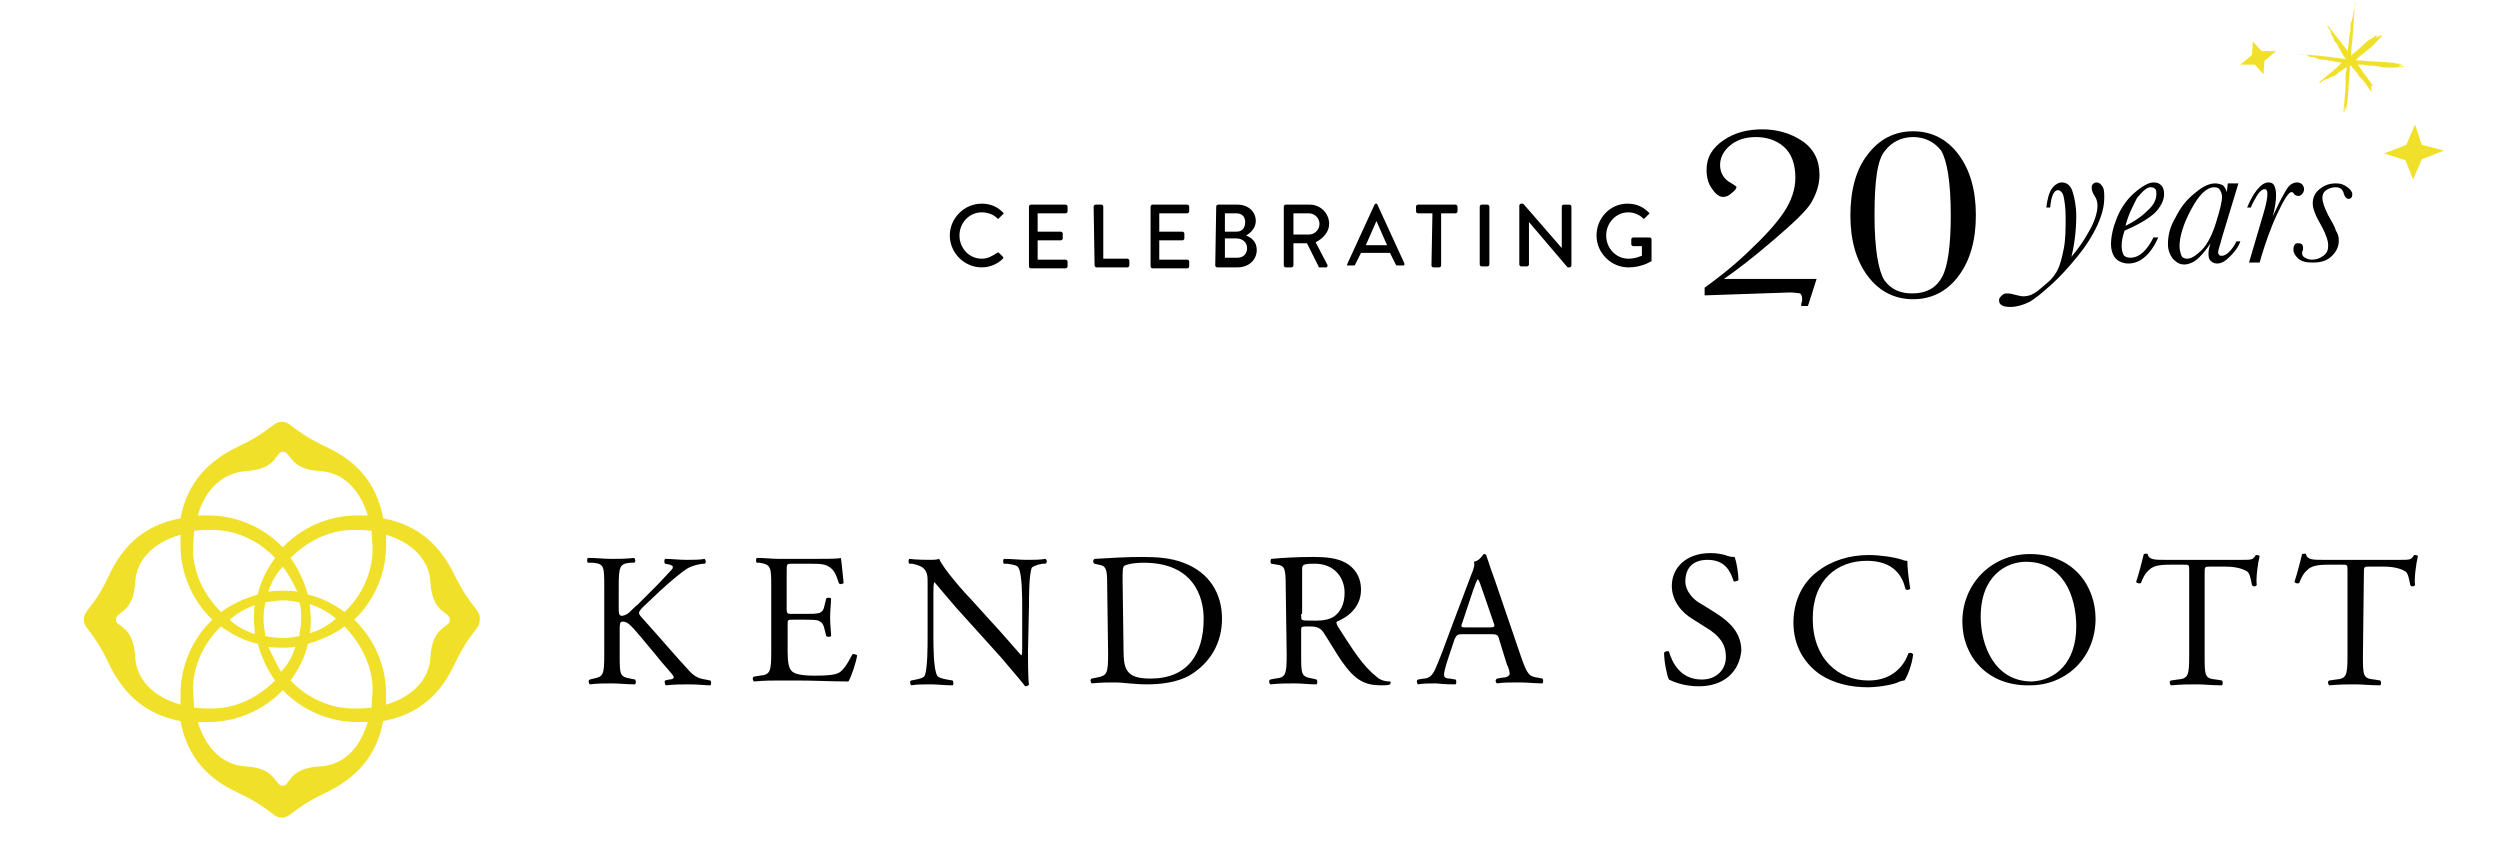 <?xml version="1.0" encoding="utf-8"?>
<!-- Generator: Adobe Illustrator 26.0.2, SVG Export Plug-In . SVG Version: 6.00 Build 0)  -->
<svg version="1.1" id="Layer_1" xmlns="http://www.w3.org/2000/svg" xmlns:xlink="http://www.w3.org/1999/xlink" x="0px" y="0px"
	 viewBox="0 0 259 89.1" style="enable-background:new 0 0 259 89.1;" xml:space="preserve">
<style type="text/css">
	.st0{fill:#F1E02A;}
	.st1{fill:#010101;}
</style>
<g>
	<g>
		<path class="st0" d="M47.1,59.6c-1.4-2.9-3.6-5.2-7.4-5.9c-0.7-3.8-2.9-6-5.9-7.4c-3.6-1.7-3.6-2.6-4.6-2.6s-1,0.9-4.6,2.6
			c-2.9,1.4-5.2,3.6-5.9,7.4c-3.8,0.7-6,2.9-7.4,5.9c-1.7,3.6-2.6,3.5-2.6,4.6c0,1,0.9,1,2.6,4.6c1.4,2.9,3.6,5.2,7.4,5.9
			c0.7,3.8,2.9,6,5.9,7.4c3.6,1.7,3.6,2.6,4.6,2.6s1-0.9,4.6-2.6c2.9-1.4,5.2-3.6,5.9-7.4c3.8-0.7,6-2.9,7.4-5.9
			c1.7-3.6,2.6-3.5,2.6-4.6C49.8,63.1,48.9,63.2,47.1,59.6 M25.5,48.8c3.3-0.2,3-2,3.8-2h0c0.9,0,0.6,1.8,3.8,2
			c2.4,0.1,4.2,1.9,5,4.6c-0.4,0-0.7,0-1.1,0c-3,0-5.8,1.3-7.7,3.3c-1.9-2-4.7-3.3-7.7-3.3c-0.4,0-0.8,0-1.1,0
			C21.2,50.8,23,49,25.5,48.8 M38.6,56.9c0,2.4-1.1,4.8-2.9,6.5c-1.1-0.8-2.4-1.5-3.8-1.8c-0.4-1.4-1-2.7-1.8-3.8
			c1.7-1.7,4-2.9,6.5-2.9c0.6,0,1.3,0,1.9,0.1C38.5,55.6,38.6,56.2,38.6,56.9 M38.6,71.4c0,0.6-0.1,1.3-0.1,1.9
			c-0.6,0.1-1.2,0.1-1.9,0.1c-2.4,0-4.8-1.1-6.5-2.9c0.8-1.1,1.5-2.4,1.8-3.8c1.4-0.4,2.7-1,3.8-1.8C37.4,66.7,38.6,69,38.6,71.4
			 M20,71.4c0-2.4,1.1-4.8,2.9-6.5c1.1,0.8,2.4,1.5,3.8,1.8c0.4,1.4,1,2.7,1.8,3.8c-1.7,1.7-4,2.9-6.5,2.9c-0.6,0-1.3,0-1.9-0.1
			C20.1,72.7,20,72.1,20,71.4 M20,56.9c0-0.6,0.1-1.3,0.1-1.9c0.6-0.1,1.2-0.1,1.9-0.1c2.4,0,4.8,1.1,6.5,2.9
			c-0.8,1.1-1.5,2.4-1.8,3.8c-1.4,0.4-2.7,1-3.8,1.8C21.1,61.6,20,59.3,20,56.9 M31.2,64.1L31.2,64.1L31.2,64.1
			c0,0.6-0.1,1.2-0.2,1.8c-0.6,0.1-1.1,0.2-1.7,0.2h0h0c-0.6,0-1.2-0.1-1.8-0.2c-0.1-0.6-0.2-1.2-0.2-1.8v0v0c0-0.6,0.1-1.2,0.2-1.7
			c0.6-0.1,1.2-0.2,1.8-0.2h0h0c0.6,0,1.2,0.1,1.7,0.2C31.2,62.9,31.2,63.5,31.2,64.1 M29.3,61.2L29.3,61.2c-0.5,0-1,0-1.5,0.1
			c0.3-1,0.8-1.8,1.5-2.6c0.6,0.8,1.1,1.7,1.5,2.6C30.3,61.2,29.8,61.2,29.3,61.2 M26.4,62.7c-0.1,0.5-0.1,1-0.1,1.5v0
			c0,0.5,0.1,1,0.1,1.5c-0.9-0.3-1.9-0.8-2.6-1.5C24.6,63.5,25.5,63,26.4,62.7 M27.8,67c0.5,0.1,1,0.1,1.4,0.1h0c0.5,0,1,0,1.4-0.1
			c-0.3,1-0.8,1.9-1.5,2.6C28.7,68.8,28.2,67.9,27.8,67 M32.1,65.6c0.1-0.5,0.1-1,0.1-1.5v0c0-0.5-0.1-1-0.1-1.5
			c1,0.3,1.9,0.8,2.7,1.5C34,64.8,33.1,65.3,32.1,65.6 M14,68c-0.2-3.3-2-3-2-3.8v0c0-0.9,1.8-0.6,2-3.8c0.1-2.4,1.9-4.2,4.7-5
			c0,0.4,0,0.7,0,1.1c0,3,1.3,5.8,3.3,7.7c-2,1.9-3.3,4.7-3.3,7.7c0,0.4,0,0.8,0,1.1C15.9,72.2,14.1,70.4,14,68 M33.1,79.4
			c-3.3,0.2-3,2-3.8,2h0c-0.9,0-0.6-1.8-3.8-2c-2.4-0.1-4.2-1.9-5-4.6c0.4,0,0.7,0,1.1,0c3,0,5.8-1.3,7.7-3.3c1.9,2,4.7,3.3,7.7,3.3
			c0.4,0,0.8,0,1.1,0C37.3,77.5,35.6,79.3,33.1,79.4 M46.6,64.2c0,0.9-1.8,0.6-2,3.8c-0.1,2.4-1.9,4.2-4.6,5c0-0.4,0-0.7,0-1.1
			c0-3-1.3-5.8-3.3-7.7c2-1.9,3.3-4.7,3.3-7.7c0-0.4,0-0.8,0-1.1c2.7,0.8,4.5,2.6,4.6,5C44.8,63.6,46.6,63.3,46.6,64.2L46.6,64.2z"
			/>
	</g>
	<g>
		<path class="st1" d="M62.6,60.8c0-2.1,0-2.4-1.2-2.5l-0.5,0c-0.1-0.1-0.1-0.4,0-0.5c1,0,1.6,0.1,2.5,0.1c0.8,0,1.4,0,2.3-0.1
			c0.1,0.1,0.2,0.4,0,0.5l-0.4,0c-1.1,0.1-1.2,0.4-1.2,2.5V63c0,0.4,0,0.8,0.3,0.8c0.2,0,0.4-0.1,0.6-0.2c0.3-0.2,0.8-0.8,1-0.9
			l2.1-2.1c0.4-0.4,1.3-1.4,1.5-1.6c0.1-0.1,0.1-0.2,0.1-0.3s-0.1-0.1-0.3-0.2l-0.5-0.1c-0.1-0.1-0.1-0.4,0-0.5
			c0.7,0,1.5,0.1,2.2,0.1c0.7,0,1.4,0,1.9-0.1c0.1,0.1,0.2,0.4,0,0.5c-0.5,0-1.3,0.2-1.8,0.5s-1.6,1.2-2.8,2.3l-1.8,1.7
			c-0.3,0.3-0.4,0.5-0.4,0.6c0,0.1,0.1,0.3,0.4,0.6c1.9,2.1,3.4,3.9,4.9,5.5c0.5,0.5,0.9,0.7,1.6,0.8l0.5,0.1c0.1,0.1,0.1,0.4,0,0.5
			c-0.5,0-1.3-0.1-2.2-0.1c-0.8,0-1.5,0-2.4,0.1c-0.1,0-0.2-0.4-0.1-0.5l0.4-0.1c0.3,0,0.5-0.1,0.5-0.2c0-0.1-0.1-0.3-0.3-0.5
			c-0.4-0.5-0.9-1-1.6-1.9L66.4,66c-1.1-1.3-1.4-1.6-1.9-1.6c-0.3,0-0.3,0.3-0.3,0.9v2.5c0,2.1,0,2.3,1.1,2.5l0.5,0.1
			c0.1,0.1,0.1,0.4,0,0.5c-1,0-1.6-0.1-2.4-0.1c-0.8,0-1.5,0-2.3,0.1c-0.1-0.1-0.2-0.4,0-0.5l0.4-0.1c1-0.2,1.1-0.4,1.1-2.5
			L62.6,60.8L62.6,60.8z"/>
		<path class="st1" d="M79.9,60.8c0-2,0-2.3-1.2-2.5l-0.3,0c-0.1-0.1-0.1-0.4,0-0.5c0.9,0,1.5,0.1,2.3,0.1h3.7c1.3,0,2.4,0,2.7-0.1
			c0.1,0.3,0.2,1.8,0.3,2.6c-0.1,0.1-0.4,0.2-0.5,0c-0.3-0.9-0.5-1.6-1.5-1.9c-0.4-0.1-1-0.1-1.9-0.1h-1.4c-0.6,0-0.6,0-0.6,0.8v3.9
			c0,0.5,0.1,0.5,0.6,0.5h1.1c0.8,0,1.4,0,1.7-0.1c0.2-0.1,0.4-0.2,0.5-0.7l0.2-0.8c0.1-0.1,0.4-0.1,0.5,0c0,0.5-0.1,1.2-0.1,2
			c0,0.7,0.1,1.5,0.1,1.9c-0.1,0.1-0.4,0.1-0.5,0l-0.2-0.8c-0.1-0.4-0.2-0.6-0.6-0.8c-0.3-0.1-0.8-0.1-1.5-0.1h-1.1
			c-0.6,0-0.6,0-0.6,0.5v2.8c0,1,0.1,1.7,0.4,2c0.2,0.2,0.6,0.5,2.4,0.5c1.5,0,2.1-0.1,2.5-0.3c0.4-0.2,0.9-0.9,1.4-1.9
			c0.1-0.1,0.4,0,0.5,0.1c-0.1,0.7-0.6,2.2-0.9,2.7c-1.8,0-3.5-0.1-5.3-0.1h-1.8c-0.9,0-1.5,0-2.7,0.1c-0.1-0.1-0.2-0.4,0-0.5
			l0.6-0.1c1.1-0.1,1.2-0.4,1.2-2.5L79.9,60.8L79.9,60.8z"/>
		<path class="st1" d="M106.5,67.5c0,0.6,0,2.9,0.1,3.4c0,0.1-0.2,0.2-0.4,0.2c-0.2-0.3-0.8-1-2.5-3L99.1,63
			c-0.5-0.6-1.9-2.2-2.3-2.7h0c-0.1,0.2-0.1,0.7-0.1,1.3v4.3c0,0.9,0,3.5,0.4,4.1c0.1,0.2,0.5,0.3,1,0.4l0.6,0.1
			c0.1,0.2,0.1,0.4,0,0.5c-0.9,0-1.6-0.1-2.3-0.1c-0.8,0-1.4,0-2,0.1c-0.1-0.1-0.2-0.4,0-0.5l0.5-0.1c0.5-0.1,0.8-0.2,0.9-0.4
			c0.3-0.7,0.3-3.1,0.3-4v-5.7c0-0.5,0-1-0.4-1.4c-0.3-0.3-0.8-0.4-1.2-0.5l-0.3,0c-0.1-0.1-0.1-0.4,0-0.5c0.8,0.1,1.9,0.1,2.2,0.1
			c0.3,0,0.6,0,0.9-0.1c0.4,1,2.7,3.6,3.4,4.3l1.9,2.1c1.4,1.5,2.3,2.6,3.2,3.6h0c0.1-0.1,0.1-0.4,0.1-0.8v-4.2c0-0.9,0-3.5-0.4-4.1
			c-0.1-0.2-0.4-0.3-1.2-0.4l-0.3,0c-0.1-0.1-0.1-0.4,0-0.5c0.9,0,1.6,0.1,2.3,0.1c0.9,0,1.4,0,2-0.1c0.2,0.1,0.2,0.4,0,0.5l-0.3,0
			c-0.6,0.1-1,0.3-1.1,0.4c-0.3,0.7-0.3,3.1-0.3,4L106.5,67.5L106.5,67.5z"/>
		<path class="st1" d="M114.7,60.4c0-1.4-0.1-1.8-0.9-1.9l-0.4-0.1c-0.2-0.1-0.2-0.4,0-0.5c1.7-0.1,3.3-0.2,4.9-0.2
			c1.6,0,3,0.1,4.3,0.6c2.7,1,4,3.2,4,5.8c0,2.5-1.2,4.6-3.4,5.9c-1.3,0.7-2.9,0.9-4.4,0.9c-1.3,0-2.5-0.2-3.2-0.2
			c-0.8,0-1.5,0-2.5,0.1c-0.1-0.1-0.2-0.4,0-0.5l0.5-0.1c1.1-0.2,1.2-0.4,1.2-2.5L114.7,60.4L114.7,60.4z M116.4,67.4
			c0,1,0.1,1.7,0.4,2.1c0.4,0.6,1.2,0.8,2.4,0.8c3.8,0,5.5-2.5,5.5-6.2c0-2.2-1-5.8-6.2-5.8c-1.2,0-1.8,0.2-2,0.3s-0.2,0.6-0.2,1.5
			L116.4,67.4L116.4,67.4z"/>
		<path class="st1" d="M133.2,60.8c0-1.9-0.1-2.2-0.9-2.3l-0.6-0.1c-0.1-0.1-0.1-0.4,0-0.5c1.1-0.1,2.5-0.2,4.4-0.2
			c1.2,0,2.4,0.1,3.3,0.6c0.9,0.5,1.6,1.4,1.6,2.8c0,1.9-1.5,2.9-2.5,3.3c-0.1,0.1,0,0.3,0.1,0.5c1.6,2.5,2.6,4.1,4,5.2
			c0.3,0.3,0.8,0.5,1.4,0.5c0.1,0,0.1,0.2,0,0.3c-0.2,0.1-0.5,0.1-0.9,0.1c-1.7,0-2.7-0.5-4.1-2.5c-0.5-0.7-1.3-2.1-1.9-3
			c-0.3-0.4-0.6-0.6-1.4-0.6c-0.9,0-0.9,0-0.9,0.4v2.5c0,2.1,0,2.3,1.2,2.5l0.4,0.1c0.1,0.1,0.1,0.4,0,0.5c-0.9,0-1.5-0.1-2.3-0.1
			c-0.8,0-1.5,0-2.5,0.1c-0.1-0.1-0.2-0.4,0-0.5l0.5-0.1c1.1-0.1,1.2-0.4,1.2-2.5L133.2,60.8L133.2,60.8z M134.8,63.6
			c0,0.4,0,0.6,0.1,0.6c0.1,0.1,0.4,0.1,1.4,0.1c0.7,0,1.5-0.1,2-0.5c0.5-0.4,1-1.1,1-2.4c0-1.5-1-3-3.1-3c-1.2,0-1.3,0.1-1.3,0.6
			V63.6z"/>
		<path class="st1" d="M155.3,66.2c-0.1-0.4-0.2-0.5-0.8-0.5h-3c-0.5,0-0.6,0.1-0.8,0.5l-0.7,2.1c-0.3,0.9-0.4,1.4-0.4,1.6
			c0,0.2,0.1,0.4,0.6,0.4l0.6,0.1c0.1,0.1,0.1,0.4,0,0.5c-0.5,0-1.1,0-2-0.1c-0.6,0-1.4,0-1.9,0.1c-0.1-0.1-0.2-0.4,0-0.5l0.6-0.1
			c0.5,0,0.9-0.3,1.2-1c0.4-0.9,0.9-2.2,1.7-4.4l2-5.3c0.3-0.7,0.4-1.1,0.3-1.4c0.5-0.1,0.8-0.5,1-0.8c0.1,0,0.3,0,0.3,0.2
			c0.3,0.9,0.6,1.8,0.9,2.6l2.7,7.9c0.6,1.7,0.8,2,1.7,2.1l0.5,0.1c0.1,0.1,0.1,0.4,0,0.5c-0.8,0-1.5-0.1-2.4-0.1
			c-0.9,0-1.7,0-2.3,0.1c-0.2-0.1-0.2-0.4,0-0.5l0.6-0.1c0.4,0,0.7-0.2,0.7-0.4c0-0.2-0.1-0.6-0.3-1L155.3,66.2z M151.5,64.5
			c-0.2,0.5-0.1,0.5,0.4,0.5h2.4c0.6,0,0.6-0.1,0.4-0.6l-1.1-3.2c-0.2-0.5-0.3-1-0.5-1.2h0c-0.1,0.1-0.3,0.6-0.5,1.2L151.5,64.5z"/>
		<path class="st1" d="M176,71.1c-1.6,0-2.7-0.5-3.1-0.7c-0.2-0.4-0.5-1.8-0.5-2.8c0.1-0.1,0.4-0.2,0.5-0.1c0.3,1,1.1,2.9,3.4,2.9
			c1.6,0,2.5-1.1,2.5-2.3c0-0.9-0.2-1.8-1.6-2.8l-1.9-1.2c-1-0.6-2.1-1.8-2.1-3.4c0-1.9,1.5-3.4,4-3.4c0.6,0,1.3,0.1,1.8,0.3
			c0.3,0.1,0.5,0.1,0.7,0.1c0.2,0.5,0.4,1.6,0.4,2.4c-0.1,0.1-0.4,0.2-0.5,0.1c-0.3-0.9-0.8-2.2-2.7-2.2c-1.9,0-2.3,1.3-2.3,2.2
			c0,1.1,0.9,2,1.7,2.4l1.6,1c1.2,0.8,2.5,1.9,2.5,3.8C180.2,69.6,178.6,71.1,176,71.1z"/>
		<path class="st1" d="M188.3,59.2c1.4-1.1,3.3-1.7,5.3-1.7c1.1,0,2.6,0.2,3.5,0.5c0.2,0.1,0.4,0.1,0.5,0.1c0,0.5,0.1,1.7,0.3,2.9
			c-0.1,0.1-0.4,0.2-0.5,0c-0.3-1.3-1.2-2.9-4-2.9c-3,0-5.6,1.9-5.6,6c0,4.1,2.6,6.4,5.8,6.4c2.5,0,3.7-1.6,4.1-2.8
			c0.1-0.1,0.4-0.1,0.5,0.1c-0.1,1-0.6,2.3-0.9,2.7c-0.2,0-0.5,0.1-0.7,0.2c-0.4,0.2-1.9,0.5-3.1,0.5c-1.8,0-3.5-0.4-4.9-1.3
			c-1.6-1.1-2.8-2.9-2.8-5.4C185.8,62.2,186.8,60.3,188.3,59.2z"/>
		<path class="st1" d="M203.3,64.4c0-3.9,3-7,7-7c4.5,0,6.8,3.3,6.8,6.7c0,4-3,6.9-6.8,6.9C205.9,71.1,203.3,68,203.3,64.4z
			 M215.1,64.9c0-3.2-1.4-6.7-5.2-6.7c-2,0-4.7,1.4-4.7,5.7c0,2.9,1.4,6.7,5.3,6.7C212.9,70.5,215.1,68.7,215.1,64.9z"/>
		<path class="st1" d="M228.4,67.9c0,2.1,0,2.4,1.2,2.5l0.6,0.1c0.1,0.1,0.1,0.4,0,0.5c-1.1,0-1.8-0.1-2.6-0.1c-0.8,0-1.5,0-2.7,0.1
			c-0.1-0.1-0.2-0.4,0-0.5l0.7-0.1c1.1-0.1,1.2-0.4,1.2-2.5v-8.8c0-0.6,0-0.6-0.6-0.6h-1.1c-0.9,0-1.9,0-2.4,0.5
			c-0.5,0.4-0.7,0.9-0.9,1.4c-0.2,0.1-0.4,0-0.5-0.1c0.3-0.9,0.6-2.1,0.8-2.9c0.1,0,0.3-0.1,0.4,0c0.1,0.6,0.8,0.6,1.7,0.6h8
			c1.1,0,1.2,0,1.5-0.5c0.1,0,0.3,0,0.4,0.1c-0.2,0.8-0.4,2.4-0.3,3c-0.1,0.2-0.4,0.2-0.5,0c-0.1-0.5-0.2-1.2-0.5-1.4
			c-0.5-0.3-1.2-0.5-2.3-0.5H229c-0.6,0-0.6,0-0.6,0.7L228.4,67.9L228.4,67.9z"/>
		<path class="st1" d="M244.8,67.9c0,2.1,0,2.4,1.2,2.5l0.6,0.1c0.1,0.1,0.1,0.4,0,0.5c-1.1,0-1.8-0.1-2.6-0.1c-0.8,0-1.5,0-2.7,0.1
			c-0.1-0.1-0.2-0.4,0-0.5l0.7-0.1c1.1-0.1,1.2-0.4,1.2-2.5v-8.8c0-0.6,0-0.6-0.6-0.6h-1.1c-0.9,0-1.9,0-2.4,0.5
			c-0.5,0.4-0.7,0.9-0.9,1.4c-0.2,0.1-0.4,0-0.5-0.1c0.3-0.9,0.6-2.1,0.8-2.9c0.1,0,0.3-0.1,0.4,0c0.1,0.6,0.8,0.6,1.7,0.6h8
			c1.1,0,1.2,0,1.5-0.5c0.1,0,0.3,0,0.4,0.1c-0.2,0.8-0.4,2.4-0.3,3c-0.1,0.2-0.4,0.2-0.5,0c-0.1-0.5-0.2-1.2-0.5-1.4
			c-0.5-0.3-1.2-0.5-2.3-0.5h-1.4c-0.6,0-0.6,0-0.6,0.7L244.8,67.9L244.8,67.9z"/>
	</g>
</g>
<g>
	<path d="M101.7,21.1c0.9,0,1.6,0.3,2.2,0.9c0.1,0.1,0.1,0.2,0,0.2l-0.4,0.4c-0.1,0.1-0.1,0.1-0.2,0c-0.4-0.4-1-0.6-1.6-0.6
		c-1.3,0-2.3,1.1-2.3,2.4s1,2.4,2.3,2.4c0.7,0,1.1-0.3,1.6-0.6c0.1-0.1,0.2,0,0.2,0l0.4,0.4c0.1,0.1,0,0.2,0,0.2
		c-0.6,0.6-1.4,0.9-2.2,0.9c-1.8,0-3.3-1.5-3.3-3.3S99.9,21.1,101.7,21.1z"/>
	<path d="M106.6,21.4c0-0.1,0.1-0.2,0.2-0.2h3.6c0.1,0,0.2,0.1,0.2,0.2v0.5c0,0.1-0.1,0.2-0.2,0.2h-2.9v1.9h2.4
		c0.1,0,0.2,0.1,0.2,0.2v0.5c0,0.1-0.1,0.2-0.2,0.2h-2.4v2h2.9c0.1,0,0.2,0.1,0.2,0.2v0.5c0,0.1-0.1,0.2-0.2,0.2h-3.6
		c-0.1,0-0.2-0.1-0.2-0.2V21.4z"/>
	<path d="M113.3,21.4c0-0.1,0.1-0.2,0.2-0.2h0.6c0.1,0,0.2,0.1,0.2,0.2v5.4h2.5c0.1,0,0.2,0.1,0.2,0.2v0.5c0,0.1-0.1,0.2-0.2,0.2
		h-3.2c-0.1,0-0.2-0.1-0.2-0.2L113.3,21.4L113.3,21.4z"/>
	<path d="M119.2,21.4c0-0.1,0.1-0.2,0.2-0.2h3.6c0.1,0,0.2,0.1,0.2,0.2v0.5c0,0.1-0.1,0.2-0.2,0.2h-2.9v1.9h2.4
		c0.1,0,0.2,0.1,0.2,0.2v0.5c0,0.1-0.1,0.2-0.2,0.2h-2.4v2h2.9c0.1,0,0.2,0.1,0.2,0.2v0.5c0,0.1-0.1,0.2-0.2,0.2h-3.6
		c-0.1,0-0.2-0.1-0.2-0.2V21.4z"/>
	<path d="M126,21.4c0-0.1,0.1-0.2,0.2-0.2h2c1.1,0,1.9,0.7,1.9,1.7c0,0.7-0.5,1.2-1,1.5c0.5,0.2,1.1,0.6,1.1,1.5c0,1-0.8,1.8-2,1.8
		h-2.1c-0.1,0-0.2-0.1-0.2-0.2L126,21.4L126,21.4z M128.2,26.7c0.6,0,1-0.4,1-1s-0.5-1-1.1-1h-1.2v2L128.2,26.7L128.2,26.7z
		 M128.1,24c0.6,0,0.9-0.4,0.9-1c0-0.6-0.4-0.9-0.9-0.9h-1.2V24H128.1z"/>
	<path d="M133,21.4c0-0.1,0.1-0.2,0.2-0.2h2.5c1.1,0,2,0.9,2,2c0,0.8-0.6,1.5-1.4,1.9l1.2,2.3c0.1,0.1,0,0.3-0.1,0.3h-0.7
		c-0.1,0-0.1,0-0.1-0.1l-1.2-2.4h-1.4v2.3c0,0.1-0.1,0.2-0.2,0.2h-0.6c-0.1,0-0.2-0.1-0.2-0.2L133,21.4L133,21.4z M135.6,24.3
		c0.6,0,1.1-0.5,1.1-1.1c0-0.6-0.5-1.1-1.1-1.1H134v2.2H135.6z"/>
	<path d="M139.6,27.3l2.8-6.1c0,0,0.1-0.1,0.1-0.1h0.1c0,0,0.1,0,0.1,0.1l2.8,6.1c0,0.1,0,0.2-0.1,0.2h-0.6c-0.1,0-0.2,0-0.2-0.1
		l-0.6-1.2h-3c-0.2,0.4-0.4,0.8-0.6,1.2c0,0.1-0.1,0.1-0.2,0.1h-0.6C139.6,27.6,139.5,27.5,139.6,27.3z M143.7,25.4l-1.1-2.5h0
		l-1.1,2.5H143.7z"/>
	<path d="M148.4,22.1h-1.5c-0.1,0-0.2-0.1-0.2-0.2v-0.5c0-0.1,0.1-0.2,0.2-0.2h3.9c0.1,0,0.2,0.1,0.2,0.2v0.5c0,0.1-0.1,0.2-0.2,0.2
		h-1.5v5.4c0,0.1-0.1,0.2-0.2,0.2h-0.6c-0.1,0-0.2-0.1-0.2-0.2L148.4,22.1L148.4,22.1z"/>
	<path d="M153.3,21.4c0-0.1,0.1-0.2,0.2-0.2h0.6c0.1,0,0.2,0.1,0.2,0.2v6c0,0.1-0.1,0.2-0.2,0.2h-0.6c-0.1,0-0.2-0.1-0.2-0.2V21.4z"
		/>
	<path d="M157.4,21.3c0-0.1,0.1-0.2,0.2-0.2h0.2l4,4.6h0v-4.3c0-0.1,0.1-0.2,0.2-0.2h0.6c0.1,0,0.2,0.1,0.2,0.2v6.1
		c0,0.1-0.1,0.2-0.2,0.2h-0.2l-4-4.7h0v4.4c0,0.1-0.1,0.2-0.2,0.2h-0.6c-0.1,0-0.2-0.1-0.2-0.2V21.3z"/>
	<path d="M168.6,21.1c0.9,0,1.6,0.3,2.2,0.9c0.1,0.1,0.1,0.2,0,0.2c-0.1,0.1-0.3,0.3-0.4,0.4c-0.1,0.1-0.1,0.1-0.2,0
		c-0.4-0.4-1-0.6-1.5-0.6c-1.3,0-2.3,1.1-2.3,2.4c0,1.3,1,2.4,2.3,2.4c0.8,0,1.3-0.3,1.4-0.3v-1h-0.9c-0.1,0-0.2-0.1-0.2-0.2v-0.5
		c0-0.1,0.1-0.2,0.2-0.2h1.7c0.1,0,0.2,0.1,0.2,0.2c0,0.7,0,1.5,0,2.2c0,0,0,0.1-0.1,0.1c0,0-0.9,0.6-2.3,0.6
		c-1.8,0-3.3-1.5-3.3-3.3S166.8,21.1,168.6,21.1z"/>
</g>
<g>
	<g>
		<path d="M176.6,30.6v-0.8c1.1-0.8,2.6-1.9,4.4-3.6s3-3,3.8-4.2s1.2-2.4,1.2-3.6c0-1.4-0.4-2.5-1.2-3.2c-0.8-0.7-1.8-1-2.9-1
			c-1.1,0-2,0.3-2.7,0.9s-1,1.3-1,2c0,0.8,0.4,1.5,1.2,1.9c0.3,0.2,0.5,0.3,0.5,0.4c0,0.1-0.2,0.4-0.5,0.6c-0.3,0.3-0.6,0.4-0.9,0.4
			c-0.3,0-0.7-0.2-1.1-0.8c-0.4-0.5-0.6-1.2-0.6-2c0-1.3,0.6-2.3,1.8-3.1c1.2-0.8,2.5-1.1,4-1.1c1.5,0,2.9,0.4,4.1,1.2
			c1.2,0.8,1.8,2,1.8,3.5c0,1-0.3,1.9-0.8,2.8c-0.5,0.9-1.9,2.2-4,4s-3.8,3.1-5.1,4h9.6l-0.9,2.8h-0.7c0-0.1,0-0.3,0.1-0.5
			c0-0.1,0-0.2,0-0.3c0-0.2-0.1-0.4-0.2-0.5c-0.1,0-0.5-0.1-1.1-0.1L176.6,30.6L176.6,30.6z"/>
		<path d="M191.7,22.3c0-2.6,0.6-4.8,1.8-6.3c1.2-1.6,2.8-2.4,4.7-2.4s3.5,0.8,4.7,2.4c1.2,1.6,1.8,3.7,1.8,6.3
			c0,2.6-0.6,4.7-1.8,6.3s-2.8,2.4-4.7,2.4c-1.9,0-3.5-0.8-4.7-2.4S191.7,24.9,191.7,22.3z M194.2,22.3c0,3.5,0.4,5.7,1,6.7
			c0.7,1,1.7,1.4,2.9,1.4c1.5,0,2.5-0.6,3.1-1.7s0.9-3.3,0.9-6.4c0-3.5-0.4-5.7-1-6.7c-0.7-0.9-1.7-1.4-2.9-1.4s-2.2,0.5-2.9,1.4
			C194.5,16.5,194.2,18.7,194.2,22.3z"/>
	</g>
</g>
<g>
	<path d="M212.4,21.5H212c0.1-0.9,0.3-1.6,0.6-2s0.7-0.6,1-0.6c0.5,0,0.9,0.3,1.1,0.9s0.4,1.5,0.4,2.6c0,1.5-0.2,3-0.5,4.2
		c0.6-0.7,1.2-1.5,1.8-2.6c0.6-1,0.9-2,0.9-2.7c0-0.4-0.1-0.7-0.3-1c-0.2-0.3-0.3-0.6-0.3-0.8c0-0.2,0-0.3,0.1-0.4
		c0.1-0.1,0.2-0.2,0.4-0.2c0.2,0,0.4,0.1,0.6,0.4s0.2,0.6,0.2,1.2c0,0.8-0.2,1.7-0.7,2.8c-0.5,1.1-1.2,2.2-2.1,3.3s-1.8,2.1-2.7,2.9
		s-1.7,1.5-2.3,1.8c-0.6,0.3-1.3,0.5-1.9,0.5c-0.8,0-1.2-0.2-1.2-0.7c0-0.2,0.1-0.3,0.3-0.5s0.4-0.2,0.5-0.2c0.1,0,0.4,0,0.7,0.1
		c0.4,0.1,0.8,0.2,1,0.2c0.4,0,0.8-0.1,1.1-0.3c0.4-0.2,0.8-0.6,1.4-1.1s0.9-1,1.1-1.4s0.4-1.1,0.6-2.1s0.2-2.1,0.2-3.3
		c0-0.9-0.1-1.6-0.2-2.1s-0.4-0.7-0.6-0.7C212.8,19.7,212.5,20.3,212.4,21.5z"/>
	<path d="M223.1,24.6h0.5c-0.8,1.8-1.9,2.7-3.1,2.7c-0.5,0-1-0.2-1.3-0.5s-0.5-0.9-0.5-1.5c0-0.8,0.2-1.7,0.6-2.7
		c0.4-1,1-1.9,1.8-2.6s1.5-1.1,2-1.1c0.4,0,0.6,0.1,0.8,0.3s0.3,0.5,0.3,0.9c0,0.7-0.4,1.4-1,2c-0.7,0.6-1.7,1.2-3.1,1.8
		c-0.2,0.6-0.3,1.1-0.3,1.6c0,0.4,0.1,0.7,0.2,0.9s0.4,0.3,0.7,0.3C221.6,26.7,222.4,26,223.1,24.6z M220.2,23.4
		c0.8-0.4,1.6-0.9,2.2-1.5c0.7-0.6,1-1.2,1-1.8c0-0.2,0-0.4-0.1-0.5s-0.2-0.2-0.5-0.2c-0.4,0-0.8,0.4-1.4,1.1
		C221,21.3,220.5,22.2,220.2,23.4z"/>
	<path d="M230.8,19h1.1l-1.7,5.6c-0.2,0.8-0.4,1.3-0.4,1.5c0,0.1,0,0.2,0.1,0.3c0.1,0.1,0.1,0.1,0.3,0.1c0.4,0,1-0.5,1.5-1.5h0.4
		c-0.2,0.6-0.6,1.1-1.1,1.6c-0.5,0.5-0.9,0.7-1.3,0.7c-0.3,0-0.5-0.1-0.7-0.3c-0.2-0.2-0.2-0.5-0.2-0.8c0-0.3,0.1-0.6,0.2-1
		c-0.3,0.5-0.7,1-1.2,1.5c-0.5,0.5-1.1,0.7-1.5,0.7c-0.5,0-0.8-0.2-1.2-0.6c-0.3-0.4-0.5-0.9-0.5-1.5c0-0.9,0.2-1.8,0.8-2.8
		c0.5-1,1.1-1.8,2-2.5c0.8-0.7,1.5-1,2.1-1c0.3,0,0.6,0.1,0.8,0.2c0.2,0.2,0.3,0.4,0.4,0.7L230.8,19z M225.8,25.5
		c0,0.4,0.1,0.7,0.2,1c0.1,0.2,0.3,0.3,0.6,0.3c0.4,0,0.9-0.3,1.5-0.9s1.1-1.6,1.5-2.9s0.6-2.1,0.6-2.6c0-0.3-0.1-0.5-0.2-0.7
		c-0.1-0.2-0.3-0.3-0.6-0.3c-0.8,0-1.6,0.8-2.4,2.3C226.2,23.2,225.8,24.5,225.8,25.5z"/>
	<path d="M233.2,21.5h-0.4c0.3-0.7,0.6-1.3,1-1.8s0.8-0.8,1.2-0.8c0.3,0,0.5,0.1,0.6,0.3c0.1,0.2,0.2,0.5,0.2,1
		c0,0.6-0.1,1.4-0.4,2.4c0-0.1,0.1-0.3,0.3-0.7c0.5-1.1,0.9-1.8,1.2-2.3s0.7-0.7,1.1-0.7c0.2,0,0.4,0.1,0.5,0.2
		c0.1,0.1,0.2,0.3,0.2,0.5c0,0.2-0.1,0.4-0.2,0.5s-0.2,0.2-0.4,0.2c-0.2,0-0.4-0.1-0.5-0.3c-0.1-0.1-0.1-0.1-0.2-0.1
		c-0.3,0-0.8,0.8-1.5,2.3s-1.2,3-1.6,4.3l-0.2,0.7H233l1.5-5.1c0.3-1,0.4-1.6,0.4-2c0-0.2,0-0.3-0.1-0.4c0-0.1-0.1-0.1-0.2-0.1
		c-0.2,0-0.5,0.2-0.8,0.7C233.6,20.7,233.3,21.1,233.2,21.5z"/>
	<path d="M242.3,24.9c0,0.6-0.2,1.1-0.7,1.6s-1.1,0.7-2,0.7c-0.7,0-1.1-0.1-1.5-0.4c-0.3-0.3-0.5-0.6-0.5-0.9c0-0.2,0-0.3,0.1-0.5
		s0.2-0.2,0.4-0.2c0.4,0,0.5,0.2,0.5,0.5c0,0.1,0,0.2-0.1,0.4c0,0.1,0,0.1,0,0.2c0,0.1,0.1,0.3,0.3,0.4s0.4,0.2,0.7,0.2
		c0.4,0,0.8-0.1,1.2-0.4s0.5-0.6,0.5-1.1c0-0.4-0.2-1.1-0.7-2c-0.6-1-0.9-1.8-0.9-2.3c0-0.6,0.2-1.1,0.7-1.5s1-0.6,1.7-0.6
		c0.5,0,0.8,0.1,1.2,0.4c0.3,0.2,0.5,0.5,0.5,0.7c0,0.3-0.1,0.5-0.4,0.5c-0.2,0-0.4-0.2-0.5-0.6c-0.1-0.4-0.4-0.6-0.8-0.6
		c-0.4,0-0.7,0.1-1,0.3s-0.4,0.5-0.4,0.8c0,0.4,0.2,1,0.6,1.8c0.4,0.7,0.7,1.2,0.8,1.6C242.2,24.2,242.3,24.5,242.3,24.9z"/>
</g>
<g>
	<g>
		<polygon class="st0" points="250.9,15 250.2,12.9 249.3,15 247,15.9 249.2,16.6 250,18.6 250.9,16.5 253.2,15.6 		"/>
		<g>
			<path class="st0" d="M243,9.2C243,9.2,243,9.2,243,9.2c0-0.2,0-0.4,0-0.6c0,0,0,0,0,0c0-0.1,0-0.3,0-0.5c0-0.3,0-0.6,0.1-0.9
				c0,0,0,0,0,0c0-0.1,0-0.3,0-0.5c0,0,0,0,0-0.1c0,0,0,0,0,0c0-0.1,0-0.1,0-0.2c0.1-0.9,0.2-1.7,0.3-2.7c0-0.2,0.1-0.4,0.1-0.6
				c0-0.3,0-0.6,0.1-0.9c0.1,0,0.1-0.6,0.2-0.5c0-0.2,0-0.5,0-0.5c0.1,0,0.1-0.2,0.2-0.7c0-0.2,0-0.5,0-0.6c0-0.1,0,0.2,0,0.1
				c-0.1,1.4-0.2,2.8-0.3,4.3c-0.1,0.5-0.3,3.8-0.4,4.7c0,0,0,0,0,0.1c0,0.5-0.1,1-0.1,1.4c0,0.2-0.1,0.4-0.1,0.5c0-0.1,0-0.2,0-0.2
				c0,0.2,0,0.4,0,0.4c-0.1,0.4-0.1,0.2-0.1,0c0-0.1,0,0-0.1-0.1c0,0.1,0,0.2,0,0.3c0,0,0-0.4,0-0.3c0,0.1,0,0.2,0,0.4
				c0,0,0-0.4,0-0.4c0,0.1,0,0.4,0,0.4c0,0,0-0.1,0-0.2c0,0.4-0.1,0.6-0.1,0.2c0,0.1,0,0.3,0,0.4l0,0c0-0.1,0-0.2,0-0.2
				c0,0.1,0,0.1,0,0.2c0,0,0,0,0,0c0,0,0-0.1,0-0.2c0,0,0,0.1,0,0.1c0,0,0-0.1,0-0.1c0-0.2,0-0.3,0-0.4
				C242.9,10.7,242.9,9.9,243,9.2"/>
			<path class="st0" d="M246.4,6.9C246.4,6.9,246.4,6.9,246.4,6.9c-0.2-0.1-0.3,0-0.5-0.1c0,0,0,0,0,0c-0.1,0-0.3,0-0.4,0
				c-0.3,0-0.5-0.1-0.8-0.1c0,0,0,0,0,0c-0.1,0-0.3,0-0.4,0c0,0,0,0-0.1,0c0,0,0,0,0,0c-0.1,0-0.1,0-0.2,0c-0.8-0.1-1.6-0.2-2.5-0.4
				c-0.2,0-0.4-0.1-0.5-0.1c-0.3,0-0.6,0-0.9-0.1c0-0.1-0.6-0.2-0.5-0.2c-0.2,0-0.4,0-0.5-0.1c0-0.1-0.2-0.1-0.6-0.2
				c-0.2,0-0.5,0-0.5,0c-0.1,0,0.2,0,0.1,0c1.4,0.1,2.6,0.2,4,0.4c0.5,0.1,3.6,0.4,4.4,0.4c0,0,0,0,0.1,0c0.4,0,1,0.1,1.3,0.1
				c0.2,0,0.3,0.1,0.5,0.1c-0.1,0-0.2,0-0.2,0c0.2,0,0.4,0,0.4,0c0.4,0.1,0.2,0.1,0,0.1c-0.1,0,0,0.1-0.1,0.1c0.1,0,0.2,0,0.3,0
				c0,0-0.4,0-0.3,0c0.1,0,0.2,0,0.4,0c0,0-0.4,0-0.4,0c0.1,0,0.3,0,0.4,0c0,0-0.1,0-0.2,0c0.4,0,0.5,0.1,0.2,0.1c0.1,0,0.3,0,0.4,0
				l0,0c-0.1,0-0.2,0-0.2,0c0.1,0,0.1,0,0.2,0c0,0,0,0,0,0c0,0-0.1,0-0.2,0c0,0,0.1,0,0.1,0c0,0-0.1,0-0.1,0c-0.2,0-0.3,0-0.4,0
				C247.8,7.1,247.1,7,246.4,6.9"/>
			<path class="st0" d="M244.5,8C244.5,8,244.6,8,244.5,8c-0.1-0.1-0.2-0.2-0.2-0.3c0,0,0,0,0,0c-0.1-0.1-0.1-0.2-0.2-0.2
				c-0.1-0.2-0.2-0.3-0.4-0.5c0,0,0,0,0,0c0-0.1-0.1-0.2-0.2-0.2c0,0,0,0,0,0s0,0,0,0c0,0-0.1-0.1-0.1-0.1c-0.3-0.5-0.7-1-1-1.6
				c-0.1-0.1-0.1-0.2-0.2-0.4c-0.1-0.2-0.3-0.4-0.4-0.5c0.1,0-0.2-0.4-0.1-0.4c-0.1-0.1-0.2-0.2-0.2-0.3c0-0.1,0-0.2-0.2-0.5
				c-0.1-0.1-0.2-0.3-0.2-0.3c0-0.1,0.1,0.1,0.1,0c0.6,0.8,1.2,1.5,1.8,2.3c0.2,0.3,1.6,2.1,1.9,2.6c0,0,0,0,0,0
				c0.2,0.2,0.4,0.6,0.6,0.8c0.1,0.1,0.1,0.2,0.2,0.3c0,0-0.1-0.1-0.1-0.1c0.1,0.1,0.2,0.2,0.2,0.2c0.1,0.2,0,0.1-0.1,0.1
				c-0.1,0,0,0-0.1,0c0,0.1,0.1,0.1,0.1,0.2c0,0-0.1-0.2-0.1-0.1c0.1,0.1,0.1,0.1,0.1,0.2c0,0-0.2-0.2-0.2-0.2c0,0,0.2,0.2,0.2,0.2
				c0,0-0.1-0.1-0.1-0.1c0.1,0.2,0.2,0.4,0,0.2c0,0.1,0.1,0.1,0.2,0.2l0,0c0,0-0.1-0.1-0.1-0.1c0,0,0.1,0.1,0.1,0.1c0,0,0,0,0,0
				c0,0,0,0-0.1-0.1c0,0,0,0,0.1,0.1c0,0,0,0-0.1,0c-0.1-0.1-0.2-0.1-0.2-0.2C245.2,8.8,244.9,8.4,244.5,8"/>
			<path class="st0" d="M245.4,5.1C245.4,5.1,245.4,5,245.4,5.1c-0.1,0.1-0.2,0.2-0.3,0.2c0,0,0,0,0,0c-0.1,0.1-0.1,0.1-0.2,0.2
				c-0.1,0.1-0.3,0.2-0.5,0.4c0,0,0,0,0,0c-0.1,0-0.1,0.1-0.2,0.2c0,0,0,0,0,0s0,0,0,0c0,0-0.1,0.1-0.1,0.1
				c-0.5,0.4-0.9,0.7-1.5,1.1c-0.1,0.1-0.2,0.1-0.3,0.2c-0.1,0.1-0.3,0.3-0.5,0.4c0-0.1-0.4,0.2-0.4,0.1c-0.1,0.1-0.2,0.2-0.3,0.2
				c-0.1,0-0.2,0-0.5,0.2c-0.1,0.1-0.2,0.2-0.3,0.2c-0.1,0,0.1-0.1,0-0.1c0.7-0.6,1.5-1.2,2.2-1.9c0.3-0.2,2-1.6,2.4-2c0,0,0,0,0,0
				c0.2-0.2,0.5-0.5,0.8-0.6c0.1-0.1,0.2-0.1,0.3-0.2c0,0-0.1,0.1-0.1,0.1c0.1-0.1,0.2-0.2,0.2-0.2c0.2-0.1,0.1,0,0.1,0.1
				c0,0.1,0,0,0,0.1c0.1,0,0.1-0.1,0.2-0.1c0,0-0.2,0.2-0.1,0.1c0.1-0.1,0.1-0.1,0.2-0.2c0,0-0.2,0.2-0.2,0.2c0,0,0.2-0.2,0.2-0.2
				c0,0-0.1,0.1-0.1,0.1c0.2-0.2,0.3-0.2,0.2,0c0.1,0,0.1-0.1,0.2-0.2l0,0c0,0-0.1,0.1-0.1,0.1c0,0,0.1-0.1,0.1-0.1c0,0,0,0,0,0
				c0,0,0,0-0.1,0.1c0,0,0,0,0.1-0.1c0,0,0,0,0,0.1c-0.1,0.1-0.1,0.2-0.2,0.2C246.1,4.4,245.8,4.8,245.4,5.1"/>
		</g>
	</g>
	<polygon class="st0" points="234.3,5.3 233.4,4.3 233.3,5.7 232.1,6.7 233.6,6.7 234.5,7.7 234.6,6.3 235.8,5.3 	"/>
</g>
</svg>
